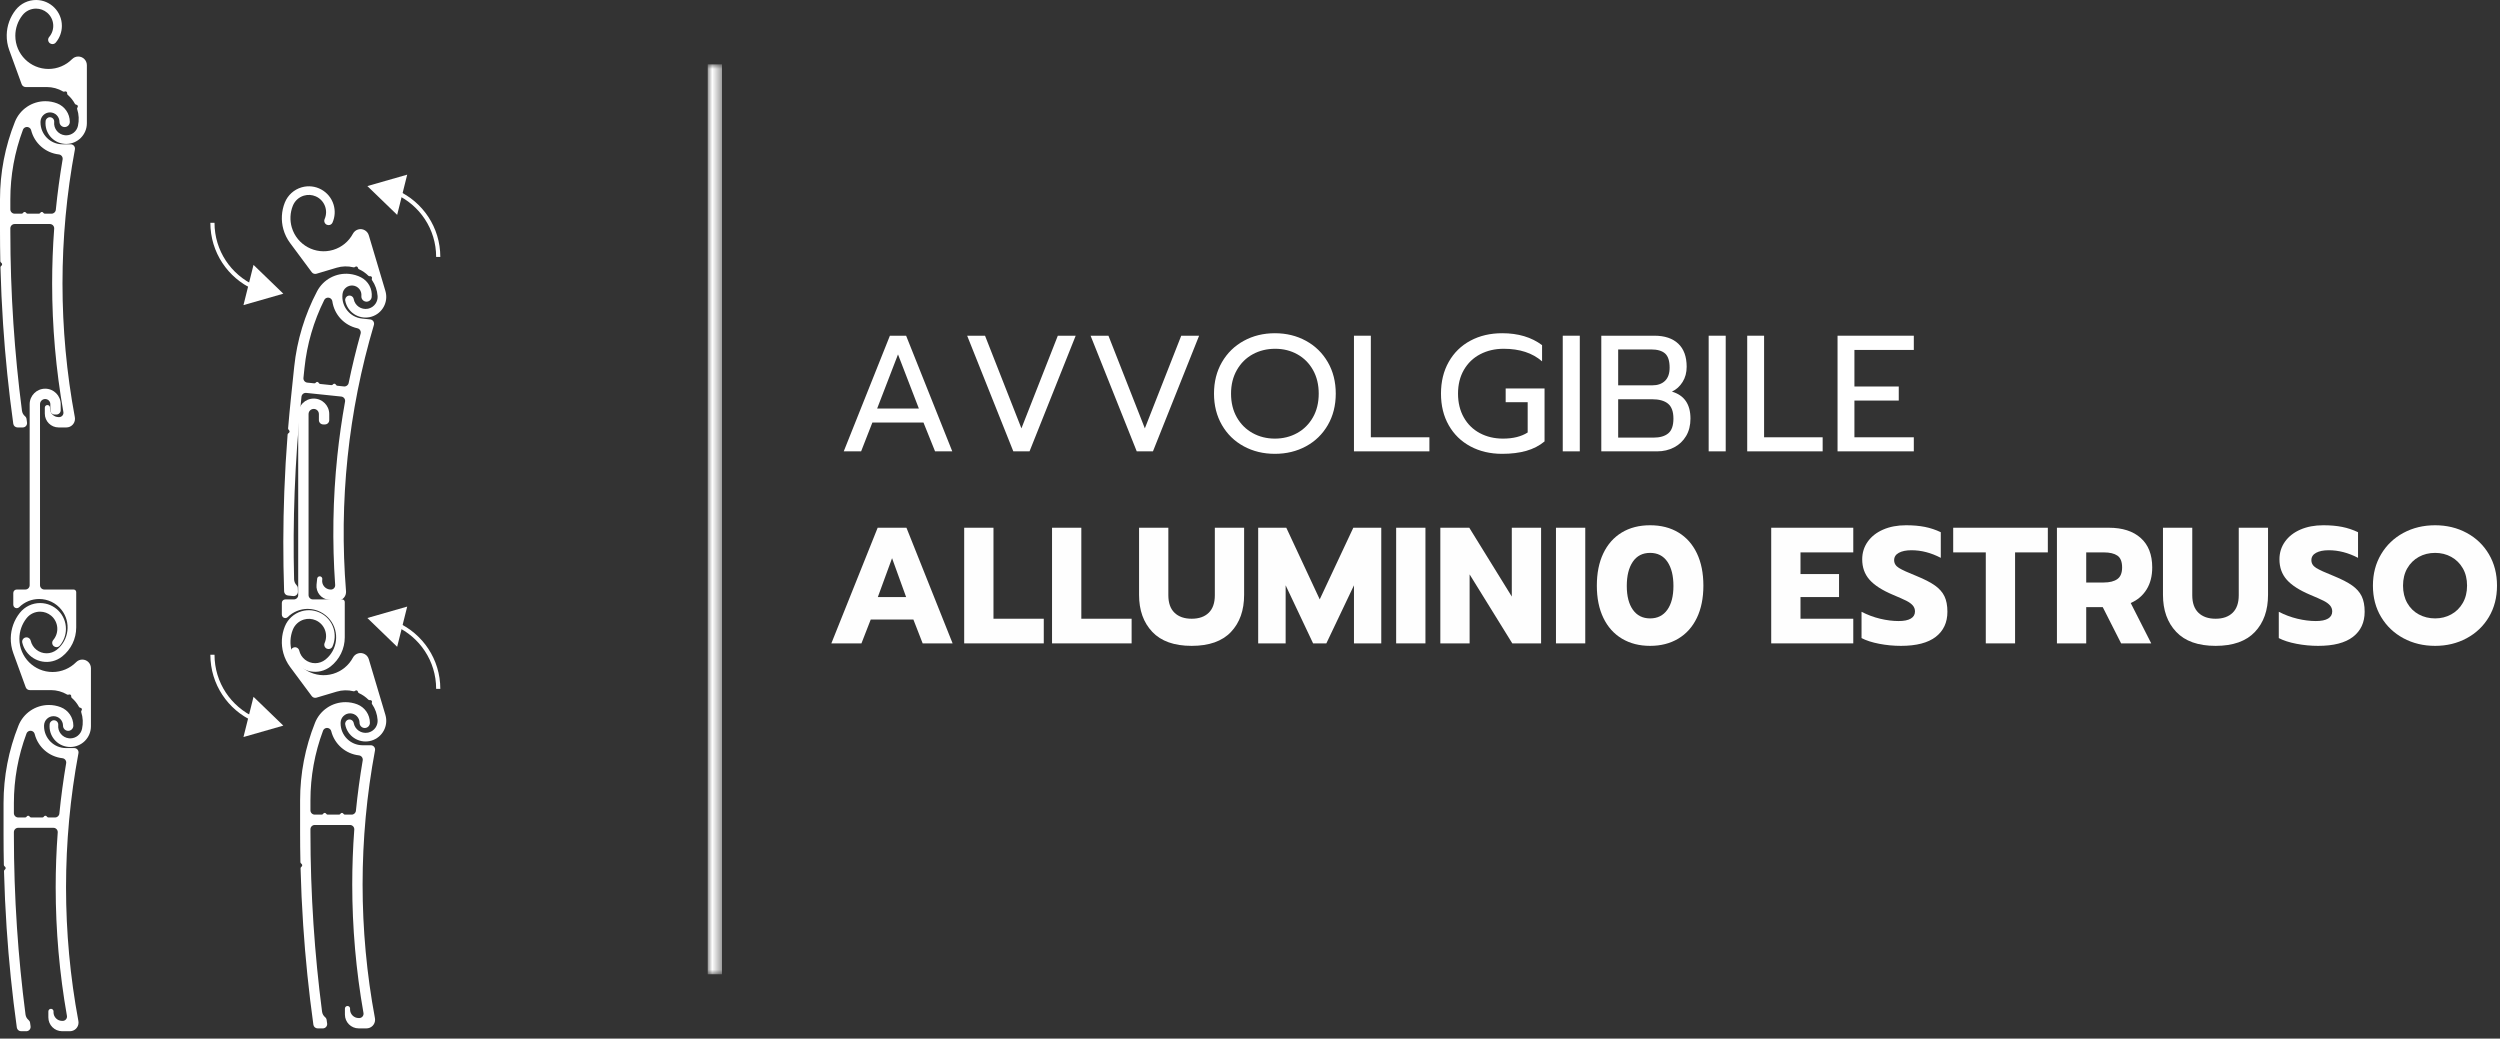 <?xml version="1.0" encoding="UTF-8"?>
<svg width="272px" height="113px" viewBox="0 0 272 113" version="1.1" xmlns="http://www.w3.org/2000/svg" xmlns:xlink="http://www.w3.org/1999/xlink">
    <rect x="0" y="0" width="272" height="113" fill="#333333" stroke="none"/>
    <title>Group 19</title>
    <defs>
        <polygon id="path-1" points="0 0 1.552 0 1.552 99 0 99"></polygon>
    </defs>
    <g id="Page-1" stroke="none" stroke-width="1" fill="none" fill-rule="evenodd">
        <g id="Lupin" transform="translate(-284, -422)">
            <g id="Group-10" transform="translate(0, 318)">
                <g id="Group-14" transform="translate(284, 104)">
                    <g id="Group-7">
                        <g id="Group-34" fill="#FFFFFF">
                            <g id="Group-23">
                                <path d="M1.446,65.797 L1.446,64.514 C1.446,64.307 1.614,64.14 1.821,64.14 L2.759,64.14 C3.018,64.14 3.228,63.93 3.228,63.67 L3.228,43.977 C3.228,43.044 3.984,42.289 4.916,42.289 C5.848,42.289 6.604,43.044 6.604,43.977 L6.604,44.633 C6.604,44.892 6.394,45.102 6.135,45.102 L5.948,45.102 C5.688,45.102 5.478,44.892 5.478,44.633 L5.478,43.977 C5.478,43.666 5.227,43.414 4.916,43.414 C4.605,43.414 4.353,43.666 4.353,43.977 L4.353,63.67 C4.353,63.93 4.564,64.14 4.822,64.14 L8.011,64.14 C8.166,64.14 8.292,64.265 8.292,64.421 L8.292,68.265 C8.292,69.502 7.725,70.67 6.754,71.434 C6.442,71.679 6.081,71.854 5.696,71.945 C4.233,72.289 2.769,71.383 2.424,69.92 C2.365,69.669 2.521,69.416 2.774,69.357 C3.025,69.297 3.278,69.454 3.338,69.706 C3.527,70.51 4.245,71.079 5.072,71.079 C5.471,71.079 5.86,70.944 6.174,70.698 C7.516,69.64 7.749,67.694 6.692,66.352 C6.104,65.606 5.208,65.171 4.26,65.171 C3.445,65.171 2.664,65.492 2.085,66.064 C2.015,66.133 1.92,66.172 1.821,66.172 C1.614,66.172 1.446,66.004 1.446,65.797" id="Fill-1"></path>
                                <path d="M1.125,22.78 C1.125,23.039 1.335,23.249 1.594,23.249 L2.354,23.249 C2.42,23.249 2.482,23.214 2.516,23.155 C2.567,23.065 2.682,23.034 2.772,23.087 L2.841,23.155 C2.874,23.214 2.936,23.249 3.002,23.249 L4.229,23.249 C4.296,23.249 4.357,23.214 4.391,23.155 C4.443,23.065 4.557,23.034 4.648,23.087 L4.716,23.155 C4.75,23.214 4.811,23.249 4.879,23.249 L5.607,23.249 C5.847,23.249 6.05,23.067 6.073,22.826 C6.257,20.992 6.504,19.165 6.812,17.347 L6.816,17.322 C6.845,17.064 6.66,16.832 6.403,16.803 C4.948,16.638 3.748,15.59 3.388,14.17 C3.351,14.021 3.243,13.9 3.098,13.846 C2.856,13.755 2.586,13.878 2.495,14.121 C1.589,16.54 1.125,19.102 1.125,21.685 L1.125,22.78 Z M0,21.685 C0,18.795 0.551,15.932 1.625,13.25 C2.167,11.897 3.477,11.011 4.934,11.011 C5.371,11.011 5.805,11.091 6.214,11.248 C7.046,11.569 7.596,12.369 7.596,13.261 C7.596,13.572 7.344,13.824 7.033,13.824 C6.723,13.824 6.47,13.572 6.47,13.261 C6.47,12.691 6.009,12.229 5.439,12.229 C4.884,12.229 4.427,12.67 4.408,13.226 L4.406,13.308 C4.406,14.629 5.477,15.7 6.798,15.7 L7.69,15.7 C7.949,15.7 8.158,15.91 8.158,16.169 L8.15,16.255 C7.251,21.067 6.799,25.951 6.799,30.847 C6.799,35.728 7.249,40.598 8.143,45.397 C8.154,45.453 8.158,45.511 8.158,45.569 C8.158,46.086 7.739,46.506 7.221,46.506 L6.377,46.506 C5.548,46.506 4.876,45.835 4.876,45.006 L4.876,44.349 C4.876,44.194 5.002,44.068 5.158,44.068 C5.313,44.068 5.439,44.194 5.439,44.349 L5.438,44.371 L5.435,44.443 C5.435,44.961 5.855,45.381 6.373,45.381 L6.434,45.381 L6.516,45.374 C6.77,45.329 6.941,45.086 6.896,44.831 C6.083,40.214 5.673,35.534 5.673,30.847 C5.673,28.855 5.748,26.864 5.895,24.878 L5.896,24.843 C5.896,24.584 5.687,24.374 5.427,24.374 L1.594,24.374 C1.335,24.374 1.125,24.584 1.125,24.843 L1.125,25.164 C1.125,28.511 1.236,31.858 1.458,35.198 C1.669,38.369 1.979,41.533 2.389,44.684 C2.42,44.919 2.538,45.135 2.721,45.286 C2.812,45.361 2.871,45.467 2.887,45.584 C2.905,45.714 2.923,45.843 2.941,45.973 C2.976,46.23 2.797,46.466 2.541,46.502 L2.476,46.506 L1.908,46.506 C1.674,46.506 1.475,46.334 1.444,46.102 C0.946,42.506 0.576,38.894 0.335,35.272 C0.199,33.216 0.104,31.158 0.051,29.098 C0.049,29.046 0.069,28.997 0.105,28.96 L0.175,28.891 C0.211,28.855 0.231,28.805 0.229,28.754 C0.229,28.706 0.209,28.66 0.175,28.626 L0.089,28.541 C0.055,28.507 0.035,28.46 0.034,28.412 C0.011,27.329 0,26.246 0,25.164 L0,21.685 Z" id="Fill-3"></path>
                                <path d="M1.511,88.471 C1.511,88.73 1.721,88.94 1.98,88.94 L2.74,88.94 C2.806,88.94 2.868,88.905 2.902,88.846 C2.953,88.756 3.068,88.726 3.158,88.778 L3.227,88.846 C3.26,88.905 3.322,88.94 3.389,88.94 L4.615,88.94 C4.682,88.94 4.743,88.905 4.777,88.846 C4.829,88.756 4.943,88.726 5.034,88.778 L5.102,88.846 C5.136,88.905 5.197,88.94 5.264,88.94 L5.993,88.94 C6.234,88.94 6.435,88.758 6.459,88.518 C6.643,86.683 6.89,84.856 7.198,83.038 L7.202,83.013 C7.231,82.755 7.046,82.523 6.789,82.493 C5.334,82.329 4.133,81.281 3.774,79.862 C3.737,79.713 3.629,79.591 3.484,79.537 C3.242,79.446 2.971,79.569 2.881,79.812 C1.975,82.231 1.511,84.792 1.511,87.376 L1.511,88.471 Z M0.386,87.376 C0.386,84.486 0.937,81.623 2.011,78.941 C2.553,77.589 3.863,76.702 5.32,76.702 C5.757,76.702 6.191,76.782 6.599,76.939 C7.432,77.26 7.981,78.06 7.981,78.952 C7.981,79.263 7.73,79.515 7.419,79.515 C7.108,79.515 6.856,79.263 6.856,78.952 C6.856,78.383 6.395,77.92 5.825,77.92 C5.269,77.92 4.813,78.361 4.794,78.917 L4.792,78.999 C4.792,80.32 5.863,81.391 7.184,81.391 L8.076,81.391 C8.335,81.391 8.544,81.601 8.544,81.86 L8.536,81.945 C7.637,86.758 7.185,91.643 7.185,96.538 C7.185,101.419 7.634,106.289 8.529,111.088 C8.539,111.145 8.544,111.202 8.544,111.26 C8.544,111.778 8.125,112.197 7.607,112.197 L6.762,112.197 C5.934,112.197 5.262,111.526 5.262,110.697 L5.262,110.04 C5.262,109.885 5.388,109.759 5.543,109.759 C5.698,109.759 5.825,109.885 5.825,110.04 L5.824,110.062 L5.821,110.134 C5.821,110.652 6.241,111.072 6.759,111.072 L6.82,111.072 L6.902,111.065 C7.156,111.02 7.327,110.776 7.282,110.522 C6.469,105.905 6.059,101.226 6.059,96.538 C6.059,94.546 6.133,92.555 6.281,90.569 L6.282,90.535 C6.282,90.275 6.073,90.065 5.813,90.065 L1.98,90.065 C1.721,90.065 1.511,90.275 1.511,90.535 L1.511,90.855 C1.511,94.202 1.622,97.549 1.844,100.889 C2.054,104.06 2.365,107.224 2.775,110.375 C2.805,110.611 2.924,110.826 3.107,110.977 C3.197,111.052 3.257,111.158 3.273,111.275 C3.291,111.405 3.309,111.534 3.326,111.664 C3.362,111.921 3.183,112.157 2.926,112.193 L2.862,112.197 L2.293,112.197 C2.06,112.197 1.861,112.025 1.83,111.793 C1.331,108.197 0.961,104.585 0.721,100.964 C0.584,98.907 0.489,96.849 0.436,94.789 C0.435,94.737 0.455,94.688 0.491,94.651 L0.561,94.582 C0.597,94.546 0.616,94.496 0.615,94.445 C0.614,94.397 0.594,94.351 0.561,94.317 L0.475,94.231 C0.441,94.198 0.421,94.151 0.42,94.103 C0.397,93.02 0.386,91.937 0.386,90.855 L0.386,87.376 Z" id="Fill-5"></path>
                                <path d="M9.451,7.088 C9.451,6.57 9.031,6.15 8.513,6.15 C8.262,6.15 8.023,6.251 7.846,6.429 C7.168,7.115 6.243,7.502 5.278,7.502 C3.284,7.502 1.667,5.886 1.667,3.891 C1.667,3.076 1.943,2.285 2.45,1.647 C2.805,1.198 3.347,0.937 3.92,0.937 C4.363,0.937 4.793,1.095 5.131,1.382 C5.922,2.052 6.019,3.235 5.35,4.025 C5.182,4.223 5.206,4.519 5.404,4.687 C5.489,4.759 5.596,4.798 5.708,4.798 C5.845,4.798 5.976,4.737 6.066,4.632 C6.496,4.124 6.732,3.479 6.732,2.813 C6.732,1.267 5.486,0.011 3.94,0 C3.074,-0.007 2.254,0.386 1.716,1.064 C1.096,1.844 0.75,2.806 0.731,3.803 C0.72,4.363 0.812,4.92 1.004,5.447 L2.356,9.162 C2.424,9.348 2.6,9.471 2.797,9.471 L5.095,9.471 C5.715,9.471 6.324,9.637 6.859,9.953 C6.913,9.985 6.98,9.988 7.037,9.959 L7.144,9.942 C7.247,9.955 7.319,10.05 7.305,10.153 C7.296,10.215 7.32,10.278 7.368,10.319 C7.685,10.594 7.949,10.924 8.148,11.292 C8.178,11.348 8.234,11.384 8.297,11.39 L8.399,11.43 C8.48,11.495 8.493,11.613 8.428,11.694 C8.388,11.744 8.376,11.81 8.395,11.87 C8.587,12.459 8.617,13.09 8.482,13.695 C8.348,14.296 7.816,14.723 7.2,14.723 C7.154,14.723 7.108,14.721 7.063,14.716 C6.341,14.639 5.819,13.993 5.895,13.271 C5.922,13.014 5.735,12.783 5.477,12.756 L5.428,12.753 C5.188,12.753 4.987,12.935 4.962,13.173 C4.954,13.252 4.949,13.331 4.949,13.41 C4.949,14.653 5.957,15.661 7.2,15.661 C8.444,15.661 9.451,14.653 9.451,13.41 L9.451,7.088 Z" id="Fill-7"></path>
                                <path d="M9.893,72.7 C9.893,72.182 9.473,71.762 8.955,71.762 C8.704,71.762 8.465,71.862 8.288,72.041 C7.609,72.727 6.685,73.114 5.719,73.114 C3.726,73.114 2.109,71.497 2.109,69.503 C2.109,68.688 2.384,67.898 2.892,67.259 C3.247,66.81 3.789,66.549 4.361,66.549 C4.805,66.549 5.235,66.707 5.573,66.994 C6.363,67.664 6.461,68.847 5.791,69.638 C5.624,69.835 5.648,70.131 5.846,70.298 C5.931,70.371 6.038,70.41 6.149,70.41 C6.287,70.41 6.418,70.349 6.507,70.243 C6.937,69.736 7.174,69.091 7.174,68.425 C7.174,66.879 5.927,65.624 4.382,65.612 C3.516,65.605 2.696,65.998 2.157,66.676 C1.538,67.456 1.192,68.418 1.172,69.415 C1.161,69.975 1.254,70.533 1.446,71.059 L2.798,74.774 C2.866,74.96 3.041,75.083 3.239,75.083 L5.537,75.083 C6.157,75.083 6.766,75.249 7.3,75.565 C7.354,75.597 7.422,75.6 7.478,75.571 L7.586,75.554 C7.689,75.568 7.761,75.662 7.747,75.764 C7.738,75.827 7.762,75.89 7.81,75.931 C8.127,76.206 8.391,76.535 8.59,76.904 C8.62,76.96 8.676,76.997 8.738,77.002 L8.84,77.042 C8.921,77.107 8.934,77.225 8.87,77.306 C8.829,77.356 8.818,77.421 8.837,77.482 C9.029,78.071 9.059,78.702 8.924,79.307 C8.79,79.908 8.257,80.335 7.642,80.335 C7.596,80.335 7.55,80.333 7.504,80.328 C6.783,80.251 6.26,79.605 6.336,78.883 C6.364,78.626 6.177,78.395 5.919,78.368 L5.87,78.365 C5.63,78.365 5.429,78.547 5.404,78.785 C5.396,78.864 5.391,78.943 5.391,79.022 C5.391,80.265 6.399,81.273 7.642,81.273 C8.885,81.273 9.893,80.265 9.893,79.022 L9.893,72.7 Z" id="Fill-9"></path>
                                <path d="M30.664,66.873 L30.664,65.59 C30.664,65.383 30.831,65.216 31.039,65.216 L31.977,65.216 C32.236,65.216 32.445,65.006 32.445,64.747 L32.445,45.053 C32.445,44.12 33.201,43.365 34.134,43.365 C35.066,43.365 35.822,44.12 35.822,45.053 L35.822,45.709 C35.822,45.968 35.612,46.179 35.353,46.179 L35.165,46.179 C34.907,46.179 34.696,45.968 34.696,45.709 L34.696,45.053 C34.696,44.741 34.445,44.49 34.134,44.49 C33.823,44.49 33.571,44.741 33.571,45.053 L33.571,64.747 C33.571,65.006 33.782,65.216 34.04,65.216 L37.229,65.216 C37.384,65.216 37.51,65.341 37.51,65.497 L37.51,69.342 C37.51,70.577 36.944,71.745 35.972,72.51 C35.661,72.755 35.299,72.93 34.914,73.02 C33.451,73.364 31.986,72.459 31.642,70.996 C31.583,70.745 31.739,70.492 31.992,70.433 C32.243,70.373 32.496,70.53 32.556,70.782 C32.745,71.586 33.463,72.155 34.29,72.155 C34.689,72.155 35.078,72.02 35.392,71.774 C36.735,70.716 36.966,68.77 35.91,67.427 C35.322,66.682 34.426,66.247 33.478,66.247 C32.664,66.247 31.882,66.568 31.303,67.14 C31.233,67.209 31.138,67.248 31.039,67.248 C30.831,67.248 30.664,67.08 30.664,66.873" id="Fill-11"></path>
                                <path d="M33.015,41.114 C32.988,41.371 33.175,41.602 33.433,41.629 L34.188,41.707 C34.255,41.714 34.32,41.685 34.359,41.631 C34.42,41.548 34.537,41.528 34.621,41.59 L34.682,41.665 C34.71,41.726 34.768,41.768 34.834,41.775 L36.053,41.902 C36.12,41.909 36.185,41.879 36.224,41.826 C36.285,41.742 36.403,41.723 36.487,41.784 L36.547,41.859 C36.575,41.92 36.633,41.963 36.699,41.97 L37.424,42.045 C37.663,42.07 37.884,41.91 37.932,41.673 C38.305,39.868 38.74,38.076 39.236,36.3 L39.242,36.275 C39.298,36.022 39.138,35.772 38.885,35.716 C37.455,35.402 36.37,34.235 36.16,32.786 C36.138,32.633 36.042,32.501 35.905,32.433 C35.673,32.318 35.392,32.412 35.276,32.644 C34.124,34.956 33.397,37.456 33.129,40.025 L33.015,41.114 Z M32.009,39.908 C32.309,37.034 33.155,34.244 34.502,31.686 C35.181,30.398 36.576,29.652 38.025,29.803 C38.46,29.849 38.883,29.973 39.273,30.172 C40.068,30.577 40.532,31.43 40.439,32.318 C40.407,32.627 40.13,32.851 39.821,32.819 C39.512,32.787 39.287,32.51 39.319,32.201 C39.378,31.634 38.967,31.127 38.401,31.068 C37.848,31.011 37.348,31.401 37.272,31.952 L37.262,32.033 C37.125,33.347 38.078,34.523 39.392,34.659 L40.279,34.753 C40.537,34.78 40.724,35.01 40.696,35.268 L40.68,35.353 C39.286,40.045 38.329,44.856 37.821,49.726 C37.314,54.58 37.256,59.471 37.648,64.336 C37.652,64.394 37.652,64.451 37.644,64.509 C37.592,65.024 37.131,65.398 36.615,65.344 L35.775,65.257 C34.952,65.171 34.353,64.433 34.439,63.609 L34.508,62.955 C34.523,62.801 34.662,62.689 34.816,62.705 C34.971,62.721 35.083,62.86 35.067,63.014 L35.063,63.036 L35.054,63.107 C35,63.622 35.374,64.084 35.889,64.138 L35.95,64.144 L36.032,64.145 C36.291,64.126 36.485,63.903 36.466,63.644 C36.136,58.968 36.215,54.272 36.701,49.609 C36.908,47.628 37.189,45.655 37.541,43.695 L37.546,43.661 C37.573,43.403 37.386,43.173 37.129,43.145 L33.316,42.748 C33.058,42.721 32.828,42.908 32.8,43.166 L32.768,43.485 C32.421,46.814 32.184,50.154 32.057,53.499 C31.938,56.675 31.918,59.854 31.998,63.031 C32.004,63.268 32.1,63.494 32.266,63.664 C32.348,63.748 32.397,63.86 32.401,63.977 L32.414,64.37 C32.422,64.628 32.22,64.845 31.961,64.854 L31.896,64.851 L31.331,64.792 C31.098,64.769 30.92,64.577 30.911,64.342 C30.789,60.715 30.796,57.084 30.933,53.457 C31.01,51.397 31.13,49.339 31.291,47.285 C31.294,47.235 31.32,47.187 31.359,47.154 L31.436,47.093 C31.475,47.06 31.5,47.014 31.505,46.963 C31.508,46.914 31.493,46.867 31.462,46.829 L31.387,46.735 C31.357,46.698 31.342,46.65 31.346,46.602 C31.435,45.523 31.536,44.445 31.649,43.368 L32.009,39.908 Z" id="Fill-13"></path>
                                <path d="M33.776,88.163 C33.776,88.422 33.986,88.632 34.245,88.632 L35.005,88.632 C35.071,88.632 35.133,88.597 35.166,88.538 C35.218,88.448 35.333,88.418 35.422,88.47 L35.492,88.538 C35.524,88.597 35.587,88.632 35.653,88.632 L36.88,88.632 C36.947,88.632 37.008,88.597 37.042,88.538 C37.094,88.448 37.208,88.418 37.299,88.47 L37.367,88.538 C37.401,88.597 37.462,88.632 37.53,88.632 L38.258,88.632 C38.498,88.632 38.701,88.45 38.724,88.209 C38.908,86.375 39.155,84.548 39.463,82.73 L39.467,82.705 C39.496,82.446 39.311,82.215 39.054,82.185 C37.599,82.021 36.399,80.973 36.039,79.554 C36.002,79.405 35.894,79.283 35.748,79.229 C35.507,79.138 35.236,79.261 35.146,79.504 C34.24,81.923 33.776,84.485 33.776,87.068 L33.776,88.163 Z M32.651,87.068 C32.651,84.178 33.202,81.315 34.276,78.633 C34.818,77.28 36.128,76.394 37.585,76.394 C38.022,76.394 38.456,76.474 38.865,76.631 C39.697,76.952 40.246,77.752 40.246,78.644 C40.246,78.955 39.995,79.207 39.684,79.207 C39.374,79.207 39.121,78.955 39.121,78.644 C39.121,78.074 38.66,77.612 38.09,77.612 C37.534,77.612 37.078,78.053 37.059,78.609 L37.057,78.691 C37.057,80.012 38.128,81.083 39.449,81.083 L40.341,81.083 C40.6,81.083 40.809,81.293 40.809,81.552 L40.801,81.637 C39.902,86.45 39.45,91.335 39.45,96.23 C39.45,101.111 39.899,105.981 40.794,110.78 C40.804,110.836 40.809,110.894 40.809,110.952 C40.809,111.47 40.39,111.889 39.872,111.889 L39.027,111.889 C38.199,111.889 37.527,111.218 37.527,110.389 L37.527,109.732 C37.527,109.577 37.653,109.451 37.808,109.451 C37.964,109.451 38.09,109.577 38.09,109.732 L38.089,109.754 L38.086,109.826 C38.086,110.344 38.506,110.764 39.024,110.764 L39.085,110.764 L39.167,110.757 C39.421,110.712 39.592,110.468 39.547,110.214 C38.734,105.597 38.324,100.918 38.324,96.23 C38.324,94.238 38.398,92.247 38.546,90.261 L38.547,90.226 C38.547,89.967 38.338,89.757 38.078,89.757 L34.245,89.757 C33.986,89.757 33.776,89.967 33.776,90.226 L33.776,90.547 C33.776,93.894 33.887,97.241 34.109,100.581 C34.319,103.752 34.63,106.916 35.04,110.067 C35.07,110.302 35.189,110.518 35.371,110.669 C35.463,110.744 35.522,110.85 35.538,110.967 C35.556,111.097 35.574,111.226 35.592,111.356 C35.627,111.612 35.448,111.849 35.191,111.885 L35.127,111.889 L34.559,111.889 C34.325,111.889 34.126,111.717 34.095,111.485 C33.597,107.889 33.226,104.277 32.986,100.655 C32.849,98.599 32.754,96.541 32.702,94.481 C32.7,94.429 32.72,94.38 32.756,94.343 L32.826,94.274 C32.862,94.238 32.882,94.188 32.88,94.137 C32.879,94.089 32.86,94.043 32.826,94.009 L32.74,93.923 C32.706,93.89 32.686,93.843 32.685,93.795 C32.662,92.712 32.651,91.629 32.651,90.547 L32.651,87.068 Z" id="Fill-15"></path>
                                <path d="M40.125,71.721 C39.977,71.224 39.455,70.942 38.958,71.09 C38.718,71.163 38.516,71.327 38.399,71.548 C37.945,72.4 37.169,73.034 36.244,73.31 C34.333,73.88 32.322,72.793 31.751,70.882 C31.52,70.101 31.558,69.263 31.861,68.507 C32.073,67.976 32.517,67.571 33.066,67.407 C33.492,67.281 33.949,67.309 34.355,67.488 C35.304,67.904 35.736,69.009 35.32,69.958 C35.216,70.195 35.324,70.472 35.561,70.576 C35.662,70.621 35.776,70.627 35.883,70.597 C36.015,70.557 36.123,70.461 36.178,70.335 C36.446,69.725 36.489,69.039 36.298,68.4 C35.856,66.92 34.303,66.073 32.818,66.502 C31.987,66.744 31.313,67.354 30.99,68.158 C30.619,69.083 30.563,70.104 30.829,71.065 C30.979,71.604 31.227,72.112 31.561,72.562 L33.918,75.736 C34.036,75.895 34.24,75.962 34.429,75.906 L36.631,75.25 C37.225,75.072 37.856,75.058 38.459,75.207 C38.519,75.222 38.585,75.206 38.631,75.162 L38.73,75.115 C38.832,75.099 38.928,75.168 38.944,75.272 C38.954,75.334 38.995,75.387 39.052,75.413 C39.434,75.585 39.781,75.825 40.077,76.122 C40.122,76.167 40.186,76.186 40.248,76.173 L40.357,76.183 C40.453,76.222 40.499,76.331 40.46,76.427 C40.436,76.486 40.443,76.553 40.479,76.605 C40.832,77.116 41.04,77.711 41.083,78.33 C41.128,78.944 40.739,79.505 40.149,79.681 C40.105,79.694 40.06,79.704 40.015,79.713 C39.303,79.846 38.617,79.376 38.483,78.663 C38.436,78.408 38.191,78.24 37.937,78.288 L37.888,78.3 C37.659,78.368 37.518,78.599 37.562,78.835 C37.576,78.912 37.594,78.99 37.617,79.065 C37.972,80.257 39.227,80.935 40.417,80.579 C41.608,80.225 42.286,78.971 41.931,77.779 L40.125,71.721 Z" id="Fill-17"></path>
                                <path d="M40.125,25.599 C39.977,25.102 39.455,24.82 38.958,24.967 C38.718,25.04 38.516,25.205 38.399,25.425 C37.945,26.278 37.169,26.912 36.244,27.188 C34.333,27.757 32.322,26.67 31.751,24.76 C31.52,23.979 31.558,23.141 31.861,22.385 C32.073,21.854 32.517,21.448 33.066,21.285 C33.492,21.159 33.949,21.186 34.355,21.365 C35.304,21.781 35.736,22.887 35.32,23.836 C35.216,24.073 35.324,24.35 35.561,24.454 C35.662,24.498 35.776,24.505 35.883,24.474 C36.015,24.435 36.123,24.339 36.178,24.213 C36.446,23.603 36.489,22.917 36.298,22.278 C35.856,20.798 34.303,19.95 32.818,20.381 C31.987,20.621 31.313,21.232 30.99,22.036 C30.619,22.961 30.563,23.982 30.829,24.943 C30.979,25.482 31.227,25.99 31.561,26.439 L33.918,29.614 C34.036,29.772 34.24,29.84 34.429,29.784 L36.631,29.127 C37.225,28.95 37.856,28.936 38.459,29.085 C38.519,29.1 38.585,29.084 38.631,29.04 L38.73,28.993 C38.832,28.977 38.928,29.046 38.944,29.149 C38.954,29.211 38.995,29.265 39.052,29.291 C39.434,29.463 39.781,29.703 40.077,30 C40.122,30.045 40.186,30.064 40.248,30.051 L40.357,30.06 C40.453,30.1 40.499,30.209 40.46,30.305 C40.436,30.364 40.443,30.431 40.479,30.483 C40.832,30.993 41.04,31.588 41.083,32.207 C41.128,32.821 40.739,33.383 40.149,33.559 C40.105,33.572 40.06,33.582 40.015,33.591 C39.303,33.724 38.617,33.254 38.483,32.541 C38.436,32.286 38.191,32.119 37.937,32.166 L37.888,32.178 C37.659,32.246 37.518,32.477 37.562,32.712 C37.576,32.79 37.594,32.867 37.617,32.943 C37.972,34.135 39.227,34.813 40.417,34.457 C41.608,34.102 42.286,32.848 41.931,31.657 L40.125,25.599 Z" id="Fill-19"></path>
                                <path d="M47.906,27.957 C47.906,24.736 45.992,21.965 43.237,20.721 L43.051,21.133 C45.648,22.308 47.453,24.918 47.453,27.957 L47.906,27.957 Z" id="Fill-21"></path>
                            </g>
                            <polygon id="Fill-24" points="44.303 19.003 39.969 20.245 43.211 23.379"></polygon>
                            <path d="M22.887,24.242 C22.887,27.463 24.801,30.234 27.556,31.478 L27.741,31.066 C25.145,29.892 23.339,27.281 23.339,24.242 L22.887,24.242 Z" id="Fill-25"></path>
                            <polygon id="Fill-27" points="26.49 33.196 30.824 31.954 27.582 28.82"></polygon>
                            <path d="M47.906,74.951 C47.906,71.73 45.992,68.959 43.237,67.714 L43.051,68.127 C45.648,69.301 47.453,71.912 47.453,74.951 L47.906,74.951 Z" id="Fill-28"></path>
                            <polygon id="Fill-30" points="44.303 65.997 39.969 67.239 43.211 70.373"></polygon>
                            <path d="M22.887,71.236 C22.887,74.457 24.801,77.228 27.556,78.473 L27.741,78.06 C25.145,76.886 23.339,74.274 23.339,71.236 L22.887,71.236 Z" id="Fill-31"></path>
                            <polygon id="Fill-33" points="26.49 80.189 30.824 78.947 27.582 75.813"></polygon>
                        </g>
                        <g id="Group-4" transform="translate(77, 7)">
                            <g id="Group-3">
                                <mask id="mask-2" fill="white">
                                    <use xlink:href="#path-1"></use>
                                </mask>
                                <g id="Clip-2"></g>
                                <line x1="0.776" y1="0" x2="0.776" y2="99.001" id="Stroke-1" stroke="#FFFFFF" stroke-width="1.552" mask="url(#mask-2)"></line>
                            </g>
                            <g id="AVVOLGIBILE" transform="translate(14.799, 29.255)" fill="#FFFFFF" fill-rule="nonzero">
                                <path d="M5.022,0.27 L6.786,0.27 L11.808,12.852 L9.936,12.852 L8.676,9.72 L3.114,9.72 L1.89,12.852 L0,12.852 L5.022,0.27 Z M8.172,8.19 L5.904,2.304 L3.636,8.19 L8.172,8.19 Z" id="Shape"></path>
                                <polygon id="Path" points="13.428 0.27 15.372 0.27 19.332 10.35 23.292 0.27 25.236 0.27 20.214 12.852 18.45 12.852"></polygon>
                                <polygon id="Path" points="26.856 0.27 28.8 0.27 32.76 10.35 36.72 0.27 38.664 0.27 33.642 12.852 31.878 12.852"></polygon>
                                <path d="M46.908,13.122 C45.66,13.122 44.532,12.849 43.524,12.303 C42.516,11.757 41.724,10.986 41.148,9.99 C40.572,8.994 40.284,7.854 40.284,6.57 C40.284,5.286 40.572,4.146 41.148,3.15 C41.724,2.154 42.516,1.38 43.524,0.828 C44.532,0.276 45.66,0 46.908,0 C48.156,0 49.284,0.276 50.292,0.828 C51.3,1.38 52.092,2.154 52.668,3.15 C53.244,4.146 53.532,5.286 53.532,6.57 C53.532,7.854 53.244,8.994 52.668,9.99 C52.092,10.986 51.3,11.757 50.292,12.303 C49.284,12.849 48.156,13.122 46.908,13.122 Z M46.908,11.466 C47.796,11.466 48.603,11.265 49.329,10.863 C50.055,10.461 50.628,9.891 51.048,9.153 C51.468,8.415 51.678,7.554 51.678,6.57 C51.678,5.598 51.471,4.743 51.057,4.005 C50.643,3.267 50.076,2.697 49.356,2.295 C48.636,1.893 47.832,1.692 46.944,1.692 C46.044,1.692 45.231,1.89 44.505,2.286 C43.779,2.682 43.203,3.252 42.777,3.996 C42.351,4.74 42.138,5.598 42.138,6.57 C42.138,7.554 42.348,8.415 42.768,9.153 C43.188,9.891 43.761,10.461 44.487,10.863 C45.213,11.265 46.02,11.466 46.908,11.466 Z" id="Shape"></path>
                                <polygon id="Path" points="55.512 0.27 57.348 0.27 57.348 11.322 63.72 11.322 63.72 12.852 55.512 12.852"></polygon>
                                <path d="M71.64,13.122 C70.344,13.122 69.192,12.852 68.184,12.312 C67.176,11.772 66.39,11.007 65.826,10.017 C65.262,9.027 64.98,7.878 64.98,6.57 C64.98,5.262 65.262,4.11 65.826,3.114 C66.39,2.118 67.176,1.35 68.184,0.81 C69.192,0.27 70.344,0 71.64,0 C73.38,0 74.826,0.432 75.978,1.296 L75.978,3.06 C74.934,2.148 73.542,1.692 71.802,1.692 C70.854,1.692 70.002,1.89 69.246,2.286 C68.49,2.682 67.899,3.249 67.473,3.987 C67.047,4.725 66.834,5.586 66.834,6.57 C66.834,7.554 67.044,8.418 67.464,9.162 C67.884,9.906 68.466,10.476 69.21,10.872 C69.954,11.268 70.794,11.466 71.73,11.466 C72.822,11.466 73.716,11.244 74.412,10.8 L74.412,7.506 L72.018,7.506 L72.018,6.012 L76.248,6.012 L76.248,11.772 C75.684,12.24 75.021,12.582 74.259,12.798 C73.497,13.014 72.624,13.122 71.64,13.122 Z" id="Path"></path>
                                <polygon id="Path" points="78.228 0.27 80.082 0.27 80.082 12.852 78.228 12.852"></polygon>
                                <path d="M82.422,0.27 L88.2,0.27 C89.316,0.27 90.18,0.558 90.792,1.134 C91.404,1.71 91.71,2.55 91.71,3.654 C91.71,4.278 91.563,4.827 91.269,5.301 C90.975,5.775 90.588,6.126 90.108,6.354 C91.452,6.75 92.124,7.728 92.124,9.288 C92.124,10.02 91.965,10.653 91.647,11.187 C91.329,11.721 90.894,12.132 90.342,12.42 C89.79,12.708 89.178,12.852 88.506,12.852 L82.422,12.852 L82.422,0.27 Z M87.966,5.67 C88.554,5.67 89.016,5.508 89.352,5.184 C89.688,4.86 89.856,4.38 89.856,3.744 C89.856,3.012 89.691,2.499 89.361,2.205 C89.031,1.911 88.524,1.764 87.84,1.764 L84.258,1.764 L84.258,5.67 L87.966,5.67 Z M88.092,11.358 C88.8,11.358 89.34,11.202 89.712,10.89 C90.084,10.578 90.27,10.044 90.27,9.288 C90.27,8.532 90.075,7.992 89.685,7.668 C89.295,7.344 88.71,7.182 87.93,7.182 L84.258,7.182 L84.258,11.358 L88.092,11.358 Z" id="Shape"></path>
                                <polygon id="Path" points="94.104 0.27 95.958 0.27 95.958 12.852 94.104 12.852"></polygon>
                                <polygon id="Path" points="98.298 0.27 100.134 0.27 100.134 11.322 106.506 11.322 106.506 12.852 98.298 12.852"></polygon>
                                <polygon id="Path" points="108.126 0.27 116.424 0.27 116.424 1.818 109.962 1.818 109.962 5.796 114.786 5.796 114.786 7.326 109.962 7.326 109.962 11.322 116.424 11.322 116.424 12.852 108.126 12.852"></polygon>
                            </g>
                        </g>
                    </g>
                    <g id="ALLUMINI0-ESTRUSO" transform="translate(90.45, 57.148)" fill="#FEFEFE" fill-rule="nonzero">
                        <path d="M5.04,0.27 L8.172,0.27 L13.194,12.852 L9.936,12.852 L8.928,10.26 L4.284,10.26 L3.276,12.852 L0,12.852 L5.04,0.27 Z M8.136,7.812 L6.606,3.582 L5.058,7.812 L8.136,7.812 Z" id="Shape"></path>
                        <polygon id="Path" points="14.454 0.27 17.64 0.27 17.64 10.17 23.112 10.17 23.112 12.852 14.454 12.852"></polygon>
                        <polygon id="Path" points="24.012 0.27 27.198 0.27 27.198 10.17 32.67 10.17 32.67 12.852 24.012 12.852"></polygon>
                        <path d="M39.204,13.122 C37.308,13.122 35.88,12.615 34.92,11.601 C33.96,10.587 33.48,9.246 33.48,7.578 L33.48,0.27 L36.666,0.27 L36.666,7.614 C36.666,8.454 36.891,9.09 37.341,9.522 C37.791,9.954 38.412,10.17 39.204,10.17 C39.996,10.17 40.614,9.954 41.058,9.522 C41.502,9.09 41.724,8.454 41.724,7.614 L41.724,0.27 L44.91,0.27 L44.91,7.578 C44.91,9.258 44.433,10.602 43.479,11.61 C42.525,12.618 41.1,13.122 39.204,13.122 Z" id="Path"></path>
                        <polygon id="Path" points="46.44 0.27 49.5 0.27 53.136 8.064 56.79 0.27 59.832 0.27 59.832 12.852 56.862 12.852 56.862 6.534 53.856 12.852 52.416 12.852 49.428 6.534 49.428 12.852 46.44 12.852"></polygon>
                        <polygon id="Path" points="61.452 0.27 64.638 0.27 64.638 12.852 61.452 12.852"></polygon>
                        <polygon id="Path" points="66.258 0.27 69.408 0.27 74.034 7.758 74.034 0.27 77.22 0.27 77.22 12.852 74.088 12.852 69.444 5.346 69.444 12.852 66.258 12.852"></polygon>
                        <polygon id="Path" points="78.84 0.27 82.026 0.27 82.026 12.852 78.84 12.852"></polygon>
                        <path d="M89.082,13.122 C87.918,13.122 86.898,12.861 86.022,12.339 C85.146,11.817 84.471,11.064 83.997,10.08 C83.523,9.096 83.286,7.926 83.286,6.57 C83.286,5.214 83.52,4.044 83.988,3.06 C84.456,2.076 85.125,1.32 85.995,0.792 C86.865,0.264 87.894,0 89.082,0 C90.27,0 91.299,0.264 92.169,0.792 C93.039,1.32 93.708,2.076 94.176,3.06 C94.644,4.044 94.878,5.214 94.878,6.57 C94.878,7.926 94.641,9.096 94.167,10.08 C93.693,11.064 93.018,11.817 92.142,12.339 C91.266,12.861 90.246,13.122 89.082,13.122 Z M89.082,10.134 C89.886,10.134 90.51,9.822 90.954,9.198 C91.398,8.574 91.62,7.71 91.62,6.606 C91.62,5.49 91.401,4.611 90.963,3.969 C90.525,3.327 89.898,3.006 89.082,3.006 C88.266,3.006 87.639,3.327 87.201,3.969 C86.763,4.611 86.544,5.49 86.544,6.606 C86.544,7.71 86.766,8.574 87.21,9.198 C87.654,9.822 88.278,10.134 89.082,10.134 Z" id="Shape"></path>
                        <polygon id="Path" points="102.258 0.27 111.186 0.27 111.186 2.952 105.444 2.952 105.444 5.31 109.638 5.31 109.638 7.812 105.444 7.812 105.444 10.17 111.186 10.17 111.186 12.852 102.258 12.852"></polygon>
                        <path d="M116.37,13.122 C115.578,13.122 114.792,13.047 114.012,12.897 C113.232,12.747 112.59,12.54 112.086,12.276 L112.086,9.414 C112.734,9.75 113.409,10.002 114.111,10.17 C114.813,10.338 115.482,10.422 116.118,10.422 C116.706,10.422 117.15,10.332 117.45,10.152 C117.75,9.972 117.9,9.714 117.9,9.378 C117.9,9.126 117.819,8.907 117.657,8.721 C117.495,8.535 117.258,8.364 116.946,8.208 C116.634,8.052 116.148,7.836 115.488,7.56 C114.324,7.068 113.478,6.522 112.95,5.922 C112.422,5.322 112.158,4.584 112.158,3.708 C112.158,2.988 112.359,2.346 112.761,1.782 C113.163,1.218 113.724,0.78 114.444,0.468 C115.164,0.156 115.992,0 116.928,0 C117.696,0 118.38,0.06 118.98,0.18 C119.58,0.3 120.156,0.492 120.708,0.756 L120.708,3.546 C119.652,2.994 118.59,2.718 117.522,2.718 C116.946,2.718 116.487,2.811 116.145,2.997 C115.803,3.183 115.632,3.45 115.632,3.798 C115.632,4.146 115.806,4.428 116.154,4.644 C116.502,4.86 117.144,5.154 118.08,5.526 C118.932,5.874 119.595,6.216 120.069,6.552 C120.543,6.888 120.888,7.278 121.104,7.722 C121.32,8.166 121.428,8.73 121.428,9.414 C121.428,10.578 121.005,11.487 120.159,12.141 C119.313,12.795 118.05,13.122 116.37,13.122 Z" id="Path"></path>
                        <polygon id="Path" points="125.604 2.952 122.058 2.952 122.058 0.27 132.354 0.27 132.354 2.952 128.79 2.952 128.79 12.852 125.604 12.852"></polygon>
                        <path d="M133.344,0.27 L138.996,0.27 C140.472,0.27 141.627,0.642 142.461,1.386 C143.295,2.13 143.712,3.198 143.712,4.59 C143.712,5.526 143.508,6.324 143.1,6.984 C142.692,7.644 142.116,8.136 141.372,8.46 L143.604,12.852 L140.328,12.852 L138.33,8.91 L136.53,8.91 L136.53,12.852 L133.344,12.852 L133.344,0.27 Z M138.438,6.228 C139.074,6.228 139.566,6.105 139.914,5.859 C140.262,5.613 140.436,5.19 140.436,4.59 C140.436,3.966 140.265,3.537 139.923,3.303 C139.581,3.069 139.086,2.952 138.438,2.952 L136.53,2.952 L136.53,6.228 L138.438,6.228 Z" id="Shape"></path>
                        <path d="M150.606,13.122 C148.71,13.122 147.282,12.615 146.322,11.601 C145.362,10.587 144.882,9.246 144.882,7.578 L144.882,0.27 L148.068,0.27 L148.068,7.614 C148.068,8.454 148.293,9.09 148.743,9.522 C149.193,9.954 149.814,10.17 150.606,10.17 C151.398,10.17 152.016,9.954 152.46,9.522 C152.904,9.09 153.126,8.454 153.126,7.614 L153.126,0.27 L156.312,0.27 L156.312,7.578 C156.312,9.258 155.835,10.602 154.881,11.61 C153.927,12.618 152.502,13.122 150.606,13.122 Z" id="Path"></path>
                        <path d="M161.766,13.122 C160.974,13.122 160.188,13.047 159.408,12.897 C158.628,12.747 157.986,12.54 157.482,12.276 L157.482,9.414 C158.13,9.75 158.805,10.002 159.507,10.17 C160.209,10.338 160.878,10.422 161.514,10.422 C162.102,10.422 162.546,10.332 162.846,10.152 C163.146,9.972 163.296,9.714 163.296,9.378 C163.296,9.126 163.215,8.907 163.053,8.721 C162.891,8.535 162.654,8.364 162.342,8.208 C162.03,8.052 161.544,7.836 160.884,7.56 C159.72,7.068 158.874,6.522 158.346,5.922 C157.818,5.322 157.554,4.584 157.554,3.708 C157.554,2.988 157.755,2.346 158.157,1.782 C158.559,1.218 159.12,0.78 159.84,0.468 C160.56,0.156 161.388,0 162.324,0 C163.092,0 163.776,0.06 164.376,0.18 C164.976,0.3 165.552,0.492 166.104,0.756 L166.104,3.546 C165.048,2.994 163.986,2.718 162.918,2.718 C162.342,2.718 161.883,2.811 161.541,2.997 C161.199,3.183 161.028,3.45 161.028,3.798 C161.028,4.146 161.202,4.428 161.55,4.644 C161.898,4.86 162.54,5.154 163.476,5.526 C164.328,5.874 164.991,6.216 165.465,6.552 C165.939,6.888 166.284,7.278 166.5,7.722 C166.716,8.166 166.824,8.73 166.824,9.414 C166.824,10.578 166.401,11.487 165.555,12.141 C164.709,12.795 163.446,13.122 161.766,13.122 Z" id="Path"></path>
                        <path d="M174.492,13.122 C173.22,13.122 172.071,12.846 171.045,12.294 C170.019,11.742 169.209,10.971 168.615,9.981 C168.021,8.991 167.724,7.854 167.724,6.57 C167.724,5.286 168.021,4.146 168.615,3.15 C169.209,2.154 170.019,1.38 171.045,0.828 C172.071,0.276 173.22,0 174.492,0 C175.752,0 176.895,0.276 177.921,0.828 C178.947,1.38 179.754,2.154 180.342,3.15 C180.93,4.146 181.224,5.286 181.224,6.57 C181.224,7.854 180.93,8.991 180.342,9.981 C179.754,10.971 178.947,11.742 177.921,12.294 C176.895,12.846 175.752,13.122 174.492,13.122 Z M174.492,10.134 C175.128,10.134 175.71,9.99 176.238,9.702 C176.766,9.414 177.186,9 177.498,8.46 C177.81,7.92 177.966,7.29 177.966,6.57 C177.966,5.85 177.813,5.223 177.507,4.689 C177.201,4.155 176.784,3.741 176.256,3.447 C175.728,3.153 175.14,3.006 174.492,3.006 C173.832,3.006 173.238,3.153 172.71,3.447 C172.182,3.741 171.765,4.155 171.459,4.689 C171.153,5.223 171,5.85 171,6.57 C171,7.29 171.153,7.92 171.459,8.46 C171.765,9 172.185,9.414 172.719,9.702 C173.253,9.99 173.844,10.134 174.492,10.134 Z" id="Shape"></path>
                    </g>
                </g>
            </g>
        </g>
    </g>
</svg>